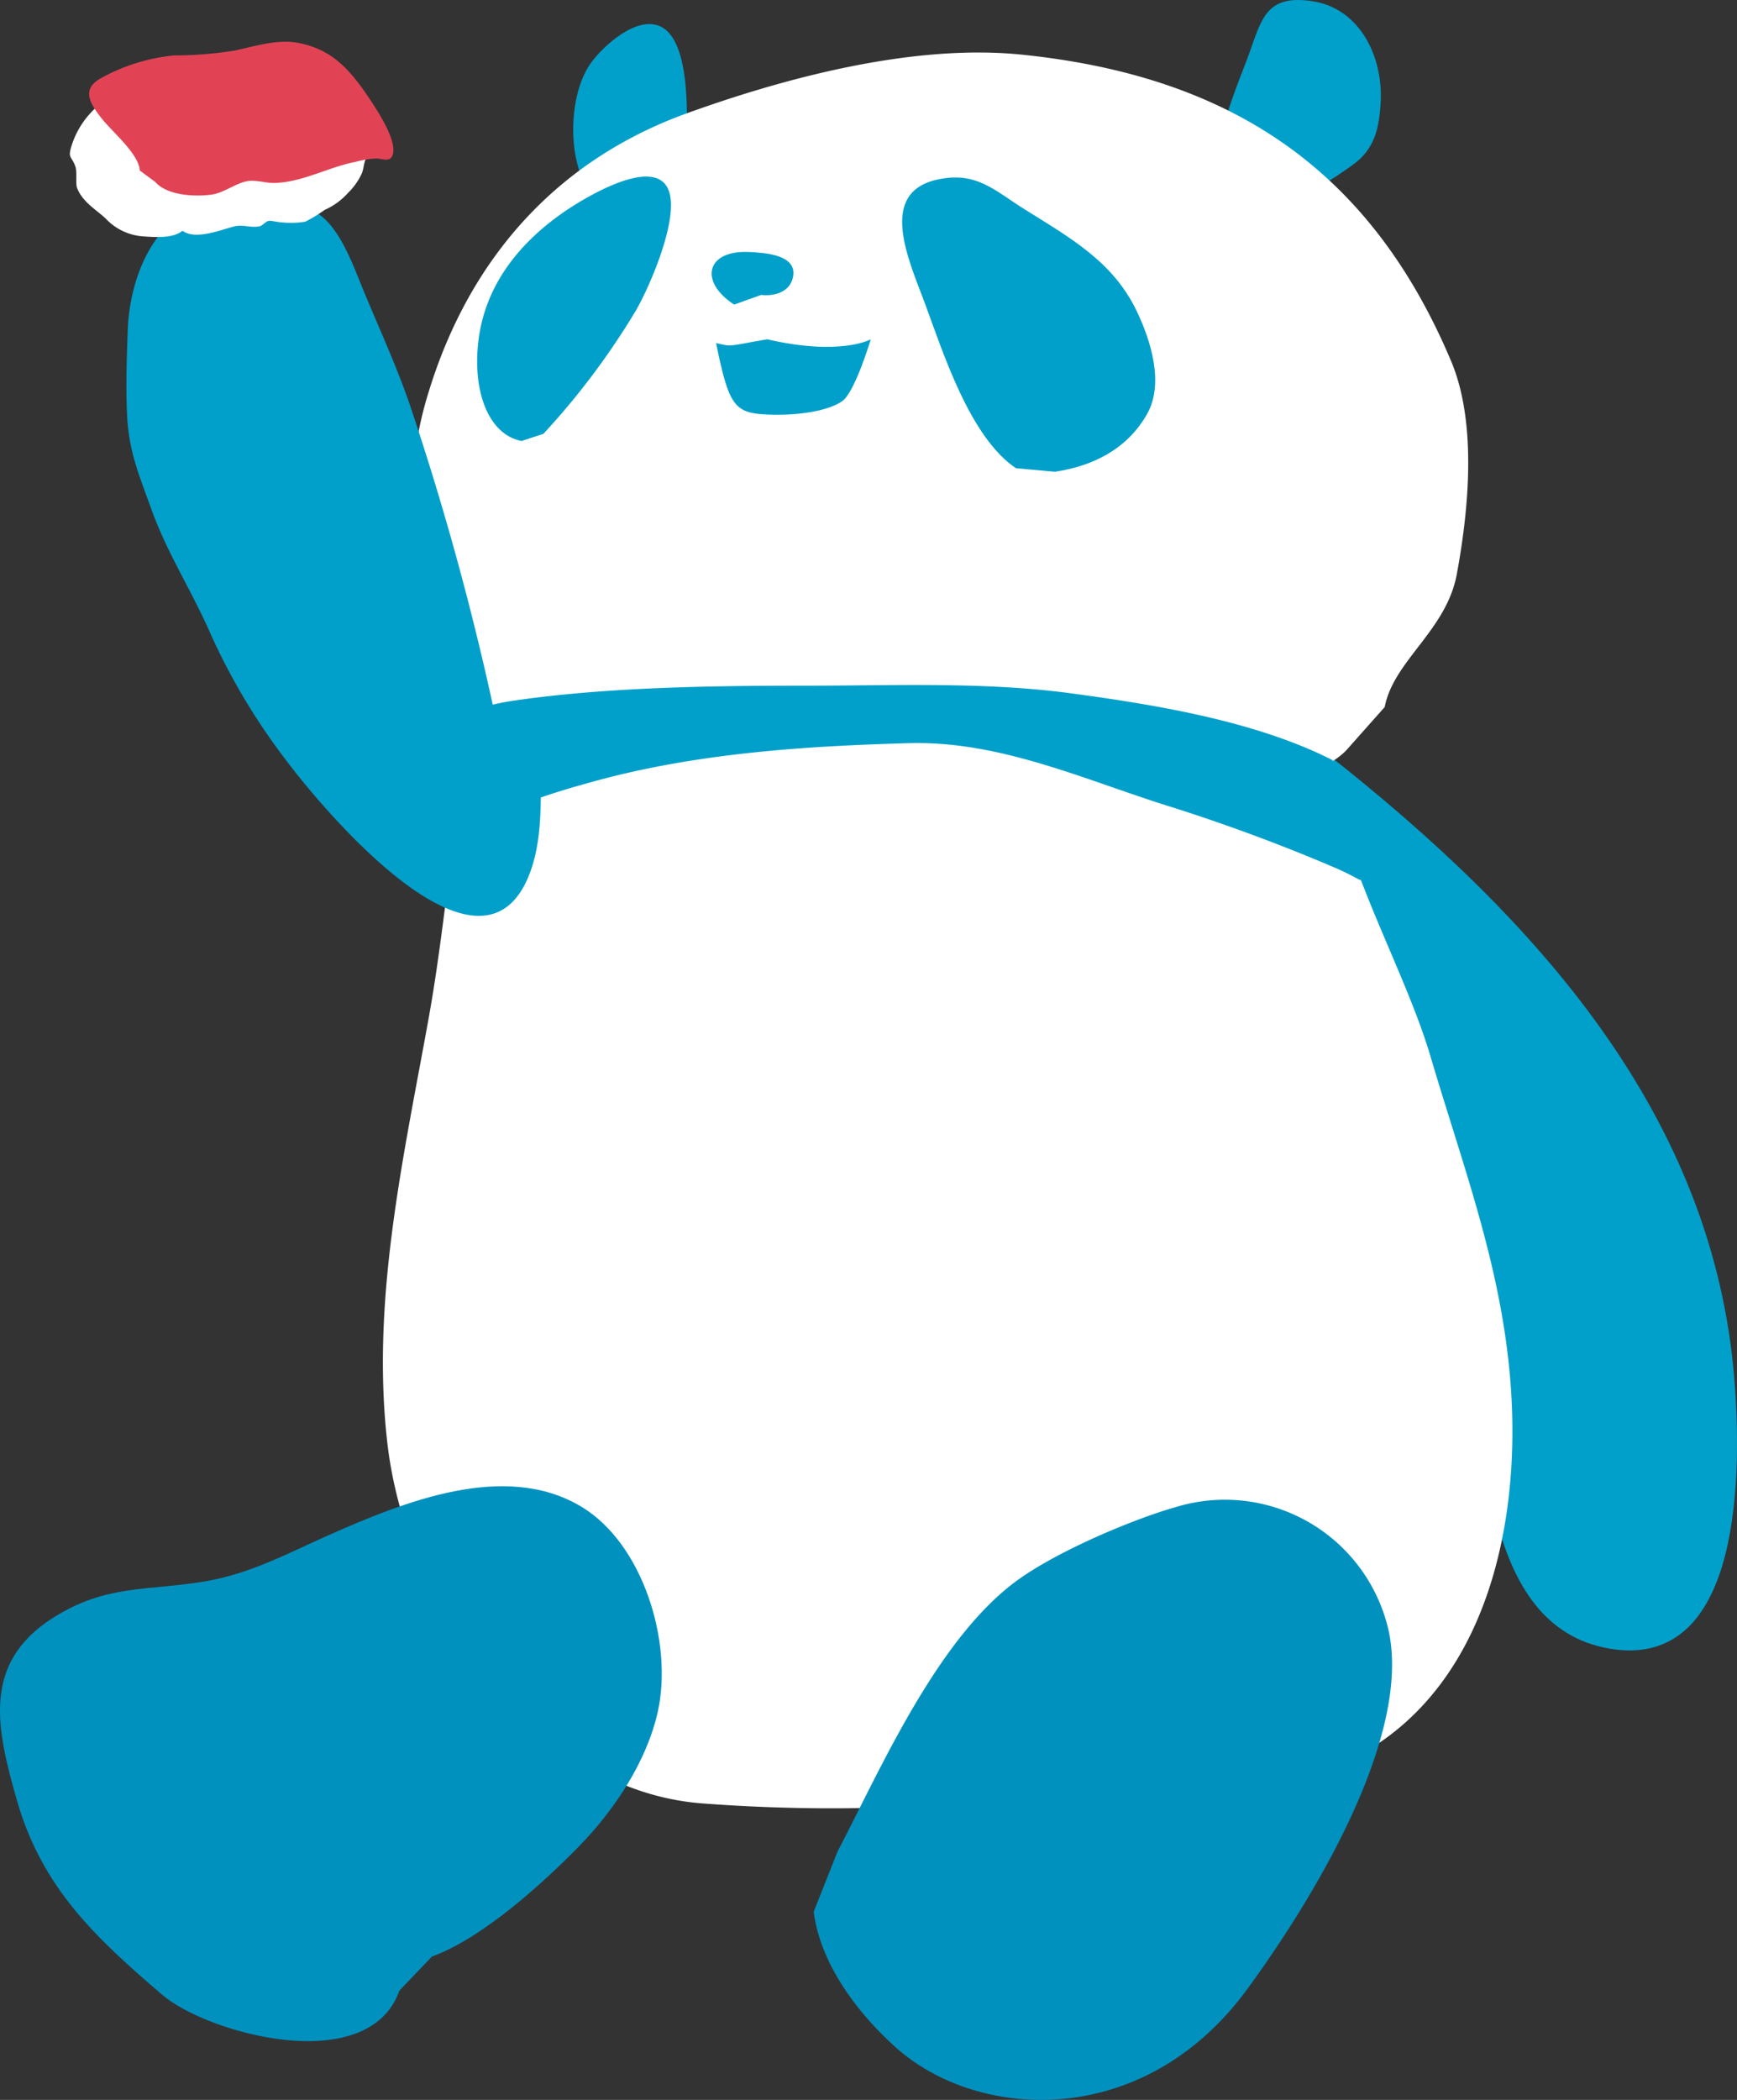 <svg id="グループ_114541" data-name="グループ 114541" xmlns="http://www.w3.org/2000/svg" width="206" height="249" viewBox="0 0 206 249">
  <rect x="0" y="0" width="206" height="249" fill="#333333" stroke="none"/>
  <path id="パス_107082" data-name="パス 107082" d="M-1185.54,1186.863c24.516,19.332,45.774,42.654,48.171,74.406.711,9.433,1.336,34.337-14.845,31.562-15.42-2.649-14.511-25.2-16.813-36.219-2.973-14.282-6.067-30.15-11.885-43.6-3.094-7.134-7.649-14.192-7.839-22.263Z" transform="translate(1343.086 -1097.343)" fill="#00a0ca"/>
  <path id="パス_107083" data-name="パス 107083" d="M-1160.405,1165.616c2.675.13,6.585-2.559,8.7-4.078,2.573-1.848,3.116-4.305,3.292-7.386.312-5.384-2.429-11.131-8.071-12.008-5.911-.9-6.081,2.519-7.927,7.3-1.582,4.093-3.176,7.929-3.2,12.442Z" transform="translate(1312.15 -1141.999)" fill="#00a0ca"/>
  <path id="パス_107084" data-name="パス 107084" d="M-1113.233,1163.133c0-3.434,1.744-17.464-2.925-19.466-2.8-1.188-6.68,2.347-8.119,4.331-2.28,3.141-2.667,8.822-1.467,12.632,1.494,4.751,4.209,5.436,8.778,5.428Z" transform="translate(1194.387 -1140.574)" fill="#00a0ca"/>
  <g id="グループ_112854" data-name="グループ 112854" transform="translate(45.411 6.225)">
    <path id="パス_107085" data-name="パス 107085" d="M-1126,1220.27c-11.213,0-23.708.162-34.812,1.792a30.416,30.416,0,0,0-3.985.883,19.9,19.9,0,0,1-4.737-7.494,44.675,44.675,0,0,1-1.223-30.144c4.881-15.9,15.3-27.471,30.657-33,11.267-4.068,26.61-8.259,39.607-6.942,24.4,2.485,41.249,13.269,50.974,36.341,3.082,7.316,2.1,17.606.673,25.29-1.25,6.687-7.5,10.237-8.546,15.734l-4.547,5.118a7.774,7.774,0,0,1-1.6,1.275c-9.144-4.689-21.34-6.631-30.965-7.933C-1104.73,1219.795-1115.448,1220.264-1126,1220.27Z" transform="translate(1176.201 -1145.116)" fill="#fff"/>
    <path id="パス_107086" data-name="パス 107086" d="M-1166.887,1196.721a95.158,95.158,0,0,1,15.494-5.756c12.326-3.536,25.305-4.453,38.379-4.813,10.444-.285,20.083,4.02,29.924,7.2a213.11,213.11,0,0,1,20.8,7.663c.957.419,1.9.909,2.843,1.418,2.723,7.154,6.347,14.47,8.255,20.918,3.882,13.141,8.422,24.924,9.5,38.71,1.554,19.88-4.589,42.946-27.293,47.561-12.068,2.463-25.685,1.379-37.807,2.342a202.692,202.692,0,0,1-30.857,0c-20.429-1.642-35.042-23.743-37.236-42.674-1.968-17.015,1.922-33.93,4.909-50.513C-1168.673,1211.524-1167.886,1204.019-1166.887,1196.721Z" transform="translate(1175.418 -1104.353)" fill="#fff"/>
    <path id="パス_107087" data-name="パス 107087" d="M-1082.618,1196.786c-9.841-3.177-19.48-7.481-29.924-7.2-13.073.36-26.052,1.277-38.378,4.813a95.16,95.16,0,0,0-15.494,5.756c.148-1.079.292-2.172.448-3.239.55-3.6,2.024-7.35,2.9-11.049-.162-.128-.312-.278-.476-.42a30.416,30.416,0,0,1,3.985-.883c11.1-1.63,23.6-1.792,34.812-1.792,10.548-.006,21.266-.476,31.494.917,9.625,1.3,21.821,3.244,30.965,7.933-.15.09-.278.192-.436.272l.326.727a48.747,48.747,0,0,0,3.414,13.243c-.943-.51-1.886-1-2.843-1.418A213.133,213.133,0,0,0-1082.618,1196.786Z" transform="translate(1174.946 -1107.689)" fill="#00a0ca"/>
  </g>
  <path id="パス_107088" data-name="パス 107088" d="M-1165.447,1272.794c5.186-9.945,11.918-25.454,21.5-32.29,4.827-3.44,13.581-7.126,18.585-8.544a19.906,19.906,0,0,1,24.941,13.385c3.722,12.1-7.437,31.419-16.377,43.685-12.306,16.881-32.017,15.692-41.736,7-4.045-3.632-8.9-9.489-9.741-16.1Z" transform="translate(1264.777 -1053.245)" fill="#0091bf"/>
  <path id="パス_107089" data-name="パス 107089" d="M-1073.681,1286.069c5.926-2.144,13.065-8.586,17.458-13.085,4.193-4.3,8.009-10.039,9.325-15.93,1.826-8.181-1.7-19.95-9.121-24.363-9.028-5.374-20.954-.562-29.954,3.428-4.737,2.1-9.2,4.535-14.512,5.444-6.848,1.181-11.8.3-18.183,4.371-8.416,5.384-6.672,13.113-4.209,21.688,2.967,10.316,9.333,16.236,17.2,22.976,5.4,4.629,24.488,9.849,28.146-.5Z" transform="translate(1124.906 -1054.066)" fill="#0091bf"/>
  <path id="パス_107090" data-name="パス 107090" d="M-1126.855,1162.051c1.534.184,3.448-.318,3.788-2.164.473-2.6-3.286-2.817-5.07-2.919-5.282-.306-6.117,3.508-1.922,6.231Z" transform="translate(1217.123 -1127.081)" fill="#00a0ca"/>
  <path id="パス_107091" data-name="パス 107091" d="M-1136.092,1187.429c4.451-.659,8.564-2.647,10.941-6.856,2.016-3.57.481-8.634-1.249-12.224-2.8-5.823-7.841-8.64-13.2-11.987-3.678-2.3-5.77-4.563-10.331-3.6-7.261,1.512-3.488,9.555-1.574,14.7,2.158,5.837,5.322,15.856,10.792,19.548Z" transform="translate(1261.195 -1131.49)" fill="#00a0ca"/>
  <path id="パス_107092" data-name="パス 107092" d="M-1117.607,1182.984a88.2,88.2,0,0,0,10.955-14.594c1.615-2.795,4.615-9.773,4.125-13.357-.779-5.852-10.214-.054-12.787,1.744-4.663,3.258-9.156,8.159-10,15.191-.707,5.879,1.126,11.078,5.116,11.865Z" transform="translate(1182.051 -1131.541)" fill="#00a0ca"/>
  <path id="パス_107093" data-name="パス 107093" d="M-1073.9,1215.74a337.287,337.287,0,0,0-9.937-36.509c-1.614-4.928-3.8-9.611-5.77-14.378-1.1-2.653-2.4-6.387-4.552-8.456-3.15-3.021-10.087-3.318-14.186-2.016-6.408,2.022-8.979,9.2-9.225,15.015-.128,3.358-.238,6.563-.1,9.923.2,4.541,1.324,7.066,2.853,11.327,1.886,5.3,4.846,9.8,7.072,14.913a76.075,76.075,0,0,0,8.966,14.993c4.433,5.9,23,28.061,28.785,13.623,1.542-3.854,1.406-8.295,1.412-12.4Z" transform="translate(1132.726 -1130.377)" fill="#00a0ca"/>
  <g id="グループ_112855" data-name="グループ 112855" transform="translate(8.28 4.943)">
    <path id="パス_107094" data-name="パス 107094" d="M-1071.983,1156.553c-.753.278-.653,1.4-.971,2.192a7.663,7.663,0,0,1-1.624,2.305,8.119,8.119,0,0,1-2.784,2.032,17.64,17.64,0,0,1-2.3,1.4,10.609,10.609,0,0,1-2.713.086c-.412,0-1.329-.22-1.576-.19-.431.054-.739.569-1.151.651-1.087.212-1.9-.258-3.023.022-1.478.364-4.563,1.662-6.1.5-1.047.9-3.147.779-4.5.681a6.718,6.718,0,0,1-4.6-2.115c-1.135-1.071-2.765-1.962-3.41-3.66-.18-.476.03-1.9-.186-2.5-.463-1.3-.915-.985-.489-2.385,2.172-7.132,10.866-8.934,16.6-9.591s12,.6,16.088,5.45c.084.11.172.22.26.33Z" transform="translate(1107.587 -1143.136)" fill="#fff"/>
    <path id="パス_107095" data-name="パス 107095" d="M-1101.132,1161.1c1.434,1.646,4.758,1.77,6.674,1.508,1.441-.2,2.707-1.236,4.07-1.56,1.079-.257,2.259.19,3.314.176,3.366-.04,6.455-1.88,9.711-2.5a11.108,11.108,0,0,1,2.489-.4c.685.022,1.59.483,1.9-.412.558-1.626-1.664-5.032-2.425-6.193-2.557-3.914-4.7-6.325-8.792-7.108-2.437-.466-5.148.411-7.511.915a45.152,45.152,0,0,1-7.168.575,22.422,22.422,0,0,0-8.514,2.6c-2.445,1.272-1.734,2.817-.064,4.913,1.323,1.658,4.347,4.133,4.495,6.145Z" transform="translate(1111.257 -1144.474)" fill="#e14355"/>
  </g>
  <path id="パス_107096" data-name="パス 107096" d="M-1118.974,1162.138s-3.534,2.02-12.286,0c-4.881.843-4.04.9-6.059.45,1.514,7.462,2.188,8.3,6.059,8.472s7.406-.5,8.92-1.6S-1118.974,1162.138-1118.974,1162.138Z" transform="translate(1222.242 -1121.906)" fill="#00a0ca"/>
</svg>
